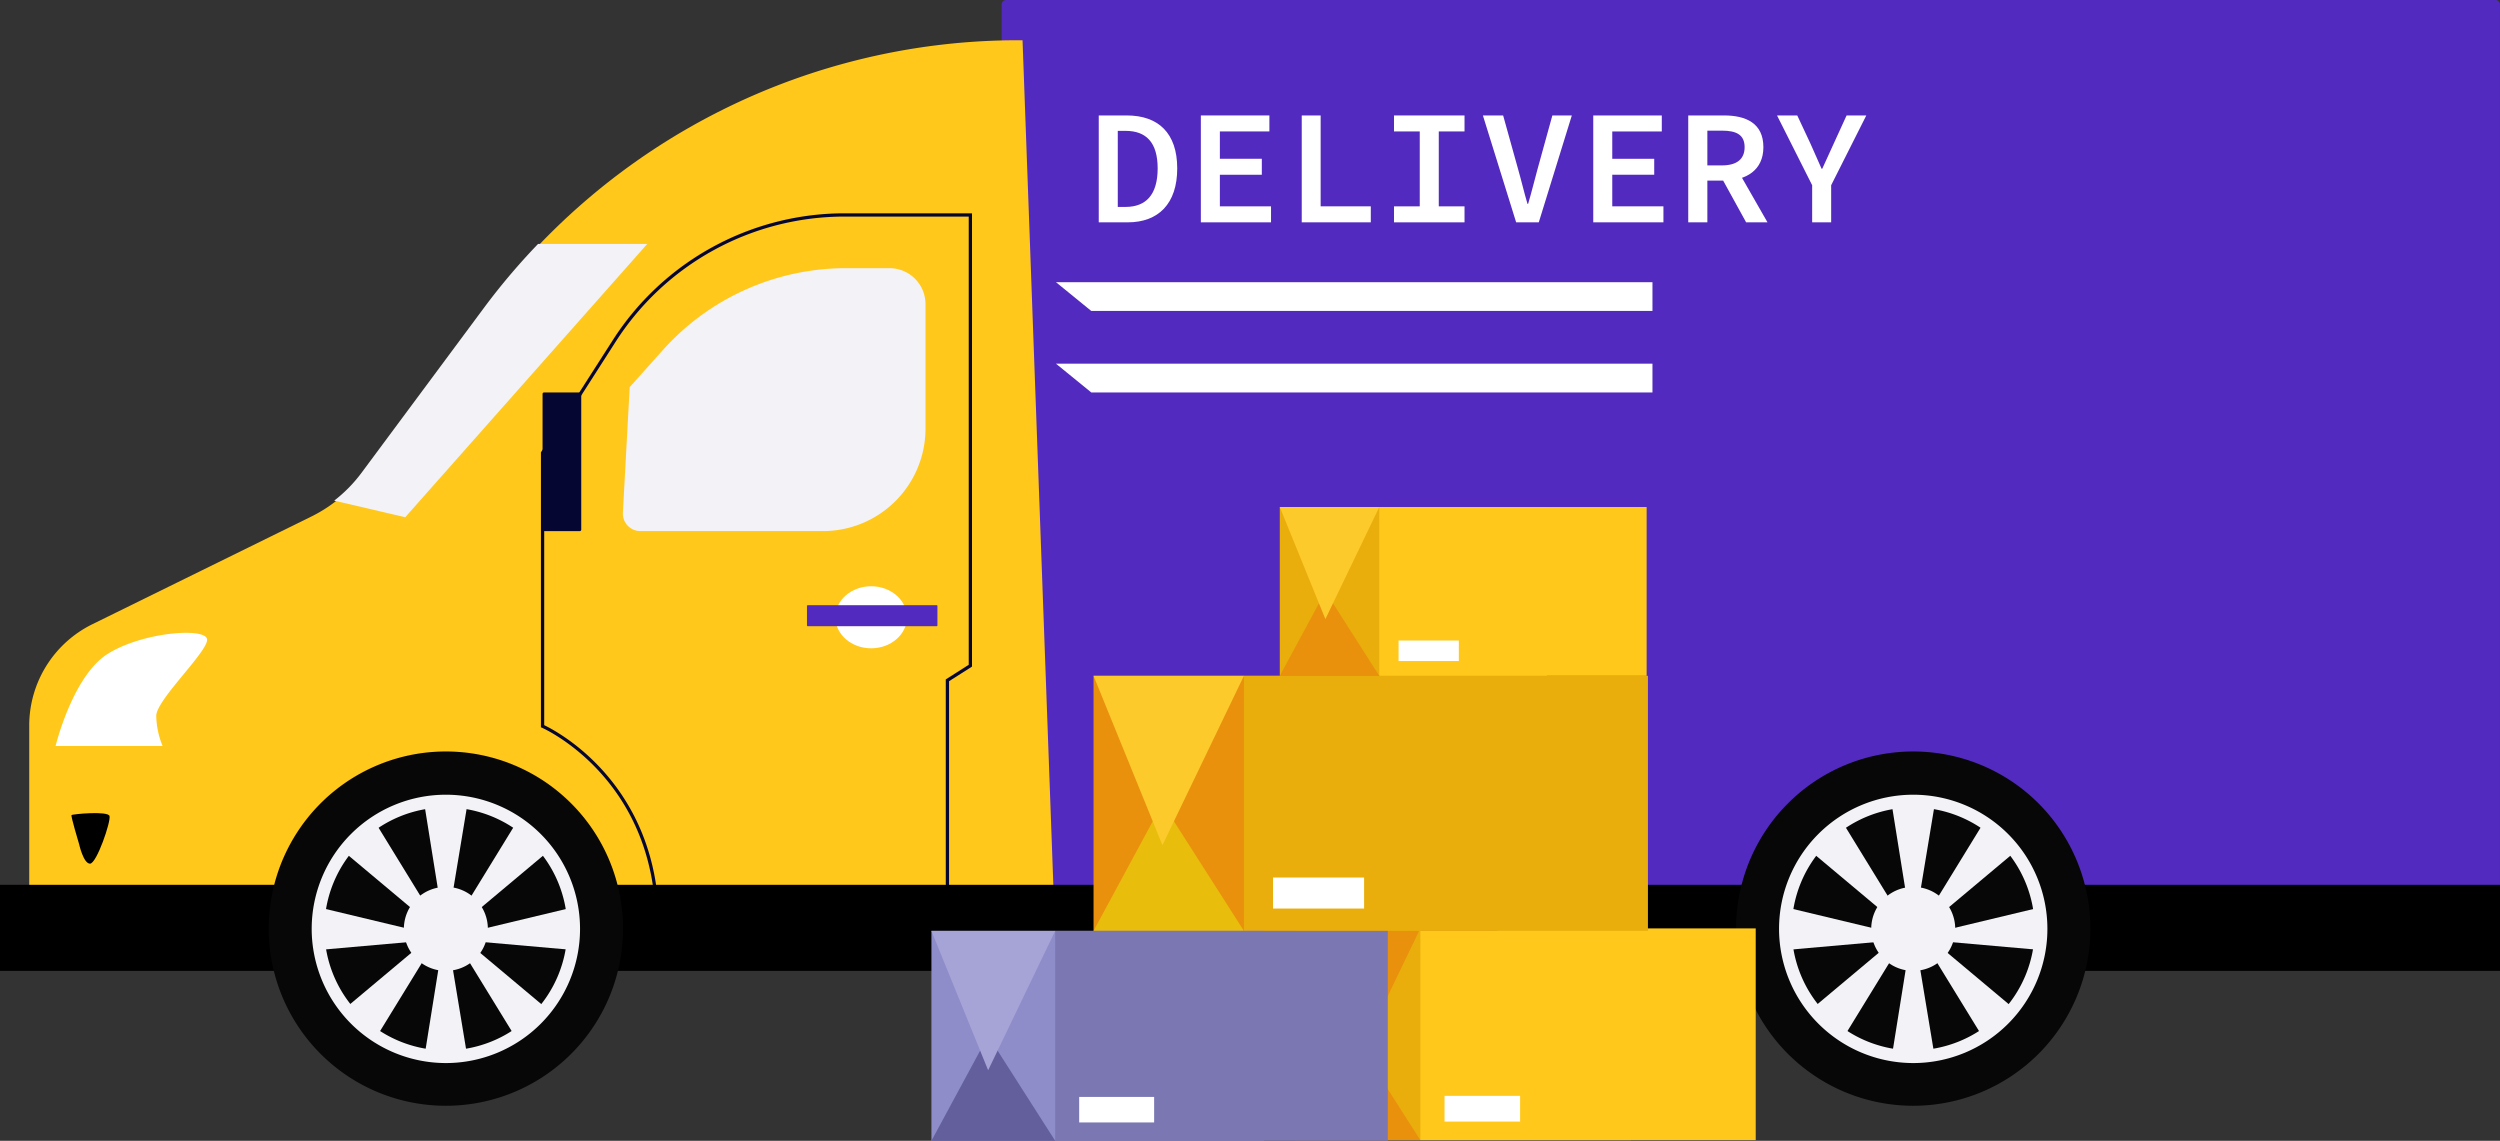 <svg xmlns="http://www.w3.org/2000/svg" width="667.046" height="304.393" viewBox="0 0 667.046 304.393">
  <rect x="0" y="0" width="667.046" height="304.393" fill="#333333" stroke="none"/>
  <g id="Group_2304" data-name="Group 2304" transform="translate(-869.89 -343.371)">
    <path id="Path_28031" data-name="Path 28031" d="M1626.9,483.338h-397.32a1.231,1.231,0,0,0-1.231,1.231V737.121a1.231,1.231,0,0,0,1.231,1.231H1626.9a1.231,1.231,0,0,0,1.231-1.231V484.569a1.231,1.231,0,0,0-1.231-1.231" transform="translate(-91.2 -139.967)" fill="#522abf"/>
    <g id="Group_2299" data-name="Group 2299">
      <path id="Path_28022" data-name="Path 28022" d="M730.419,514.9h-1.152A176.988,176.988,0,0,0,587.146,586.4L554.4,630.525A38.071,38.071,0,0,1,540.628,642l-58.392,28.713a30.162,30.162,0,0,0-16.852,27.067v47.41a13.99,13.99,0,0,0,13.99,13.989H739.328Z" transform="translate(412.303 -160.792)" fill="#ffc81a"/>
      <path id="Path_28023" data-name="Path 28023" d="M975.762,841.992H897.489l.006-.442c.546-39.893-30.05-53.47-30.359-53.6l-.265-.114V714.478l.069-.107,19.013-29.692a73.444,73.444,0,0,1,62.117-33.985h33.817V771.639l-6.125,3.9Zm-77.39-.872h76.517V775.057l6.125-3.9V651.567H948.07a72.576,72.576,0,0,0-61.383,33.583l-18.944,29.584v72.534c3.035,1.436,30.934,15.714,30.628,53.852" transform="translate(147.351 -250.409)" fill="#060633"/>
      <path id="Path_28024" data-name="Path 28024" d="M935.8,763.886h48.738a27.353,27.353,0,0,0,27.353-27.353v-33.2a9.6,9.6,0,0,0-9.605-9.6H990.656a65.525,65.525,0,0,0-48.832,21.833l-8.862,9.9-1.821,33.5a4.663,4.663,0,0,0,4.656,4.916" transform="translate(104.942 -278.809)" fill="#f2f2f7"/>
      <path id="Path_28025" data-name="Path 28025" d="M878.074,791.244h-9.522a.4.4,0,0,0-.4.4v36.2a.4.4,0,0,0,.4.4h9.522a.4.4,0,0,0,.4-.4v-36.2a.4.4,0,0,0-.4-.4" transform="translate(146.504 -343.162)" fill="#060633"/>
      <path id="Path_28026" data-name="Path 28026" d="M723.608,747.637,788.2,674.7H759.06a176.75,176.75,0,0,0-14.469,17.093l-32.747,44.122a38.006,38.006,0,0,1-7.19,7.289Z" transform="translate(254.402 -266.25)" fill="#f2f2f7"/>
      <path id="Path_28027" data-name="Path 28027" d="M486.053,1010.044s4.524-18.622,13.856-24.547,26.581-7.195,26.581-3.809S512.917,997.771,512.917,1002a22.3,22.3,0,0,0,1.7,8.041Z" transform="translate(398.662 -467.622)" fill="#fff"/>
      <path id="Path_28028" data-name="Path 28028" d="M500.547,1129.468s1.163,5.315,2.935,5.315,5.647-11.349,5.2-12.733-9.91-.5-10.132-.222,1.993,7.641,1.993,7.641" transform="translate(390.423 -560.969)"/>
      <path id="Path_28029" data-name="Path 28029" d="M1097.885,951.573c0-4.573,4.273-8.281,9.543-8.281s9.544,3.708,9.544,8.281-4.273,8.28-9.544,8.28-9.543-3.707-9.543-8.28" transform="translate(-5.101 -443.501)" fill="#fff"/>
      <path id="Path_28030" data-name="Path 28030" d="M1075.816,958.148h34.372a.217.217,0,0,1,.217.217v5.18a.217.217,0,0,1-.217.217h-34.372a.216.216,0,0,1-.217-.217v-5.18a.217.217,0,0,1,.217-.217" transform="translate(9.606 -453.306)" fill="#522abf"/>
      <rect id="Rectangle_3626" data-name="Rectangle 3626" width="667.045" height="22.967" transform="translate(869.89 579.454)"/>
      <path id="Path_28032" data-name="Path 28032" d="M653.294,1120.205a47.267,47.267,0,1,1,47.267,47.266,47.266,47.266,0,0,1-47.267-47.266" transform="translate(288.295 -529.059)" fill="#070707"/>
      <path id="Path_28033" data-name="Path 28033" d="M687.006,1142.654a35.8,35.8,0,1,1,35.8,35.8,35.843,35.843,0,0,1-35.8-35.8m3.384,0a32.418,32.418,0,1,0,32.418-32.418,32.454,32.454,0,0,0-32.418,32.418" transform="translate(266.048 -551.439)" fill="#f2f2f7"/>
      <path id="Path_28034" data-name="Path 28034" d="M759.331,1190.382a11.206,11.206,0,1,1,11.206,11.206,11.206,11.206,0,0,1-11.206-11.206" transform="translate(218.319 -599.168)" fill="#f2f2f7"/>
      <path id="Path_28035" data-name="Path 28035" d="M779.464,1139.756l-3.9-24.364h11.37l-4.039,24.364Z" transform="translate(207.606 -557.074)" fill="#f2f2f7"/>
      <path id="Path_28036" data-name="Path 28036" d="M731.243,1152.978l-18.911-15.849,8.588-7.451,12.916,21.051Z" transform="translate(249.335 -566.502)" fill="#f2f2f7"/>
      <path id="Path_28037" data-name="Path 28037" d="M715.748,1204.63l-24.579,2.165.8-11.341,24.018,5.752Z" transform="translate(263.301 -609.909)" fill="#f2f2f7"/>
      <path id="Path_28038" data-name="Path 28038" d="M811.592,1152.978l18.911-15.849-8.588-7.451L809,1150.728Z" transform="translate(185.542 -566.502)" fill="#f2f2f7"/>
      <path id="Path_28039" data-name="Path 28039" d="M779.464,1239.96l-3.9,24.364h11.37L782.9,1239.96Z" transform="translate(207.606 -639.28)" fill="#f2f2f7"/>
      <path id="Path_28040" data-name="Path 28040" d="M731.243,1228.6l-18.911,15.849,8.588,7.519,12.916-21.05Z" transform="translate(249.335 -631.784)" fill="#f2f2f7"/>
      <path id="Path_28041" data-name="Path 28041" d="M811.592,1228.8l18.911,15.849-8.588,7.451L809,1231.052Z" transform="translate(185.542 -631.917)" fill="#f2f2f7"/>
      <path id="Path_28042" data-name="Path 28042" d="M820.65,1204.63l24.579,2.165-.8-11.341-24.018,5.752Z" transform="translate(178.014 -609.909)" fill="#f2f2f7"/>
      <path id="Path_28043" data-name="Path 28043" d="M1804.565,1120.205a47.266,47.266,0,1,1,47.266,47.266,47.266,47.266,0,0,1-47.266-47.266" transform="translate(-471.456 -529.059)" fill="#070707"/>
      <path id="Path_28044" data-name="Path 28044" d="M1838.278,1142.654a35.8,35.8,0,1,1,35.8,35.8,35.843,35.843,0,0,1-35.8-35.8m3.384,0a32.418,32.418,0,1,0,32.417-32.418,32.454,32.454,0,0,0-32.417,32.418" transform="translate(-493.704 -551.439)" fill="#f2f2f7"/>
      <path id="Path_28045" data-name="Path 28045" d="M1910.6,1190.382a11.206,11.206,0,1,1,11.206,11.206,11.206,11.206,0,0,1-11.206-11.206" transform="translate(-541.432 -599.168)" fill="#f2f2f7"/>
      <path id="Path_28046" data-name="Path 28046" d="M1930.735,1139.756l-3.9-24.364h11.37l-4.039,24.364Z" transform="translate(-552.146 -557.074)" fill="#f2f2f7"/>
      <path id="Path_28047" data-name="Path 28047" d="M1882.516,1152.978l-18.911-15.849,8.588-7.451,12.916,21.051Z" transform="translate(-510.417 -566.502)" fill="#f2f2f7"/>
      <path id="Path_28048" data-name="Path 28048" d="M1867.02,1204.63l-24.579,2.165.8-11.341,24.018,5.752Z" transform="translate(-496.451 -609.909)" fill="#f2f2f7"/>
      <path id="Path_28049" data-name="Path 28049" d="M1962.863,1152.978l18.911-15.849-8.588-7.451-12.916,21.051Z" transform="translate(-574.209 -566.502)" fill="#f2f2f7"/>
      <path id="Path_28050" data-name="Path 28050" d="M1930.735,1239.96l-3.9,24.364h11.37l-4.039-24.364Z" transform="translate(-552.146 -639.28)" fill="#f2f2f7"/>
      <path id="Path_28051" data-name="Path 28051" d="M1882.516,1228.6l-18.911,15.849,8.588,7.519,12.916-21.05Z" transform="translate(-510.417 -631.784)" fill="#f2f2f7"/>
      <path id="Path_28052" data-name="Path 28052" d="M1962.863,1228.8l18.911,15.849-8.588,7.451-12.916-21.05Z" transform="translate(-574.209 -631.917)" fill="#f2f2f7"/>
      <path id="Path_28053" data-name="Path 28053" d="M1971.92,1204.63l24.579,2.165-.8-11.341-24.017,5.752Z" transform="translate(-581.737 -609.909)" fill="#f2f2f7"/>
      <path id="Path_28054" data-name="Path 28054" d="M1280.357,712.4h149.734v-7.683H1270.926Z" transform="translate(-119.294 -286.058)" fill="#fff"/>
      <path id="Path_28055" data-name="Path 28055" d="M1280.357,776.339h149.734v-7.682H1270.926Z" transform="translate(-119.294 -328.256)" fill="#fff"/>
      <path id="Path_28056" data-name="Path 28056" d="M1304.523,573.915h7.468c8.419,0,13.471,4.7,13.471,14.131,0,9.454-5.052,14.392-13.2,14.392h-7.739Zm7.158,24.408c5.444,0,8.56-3.26,8.56-10.277,0-6.99-3.116-10.016-8.56-10.016H1309.6v20.293Z" transform="translate(-141.466 -199.741)" fill="#fff"/>
      <path id="Path_28057" data-name="Path 28057" d="M1384.626,573.915h18.289v4.266H1389.7v7.294h11.194v4.266H1389.7v8.43h13.652v4.266h-18.725Z" transform="translate(-194.328 -199.741)" fill="#fff"/>
      <path id="Path_28058" data-name="Path 28058" d="M1463.784,573.915h5.046v24.257h13.382v4.266h-18.428Z" transform="translate(-246.566 -199.741)" fill="#fff"/>
      <path id="Path_28059" data-name="Path 28059" d="M1536.172,598.172h6.871v-19.99h-6.871v-4.266h18.816v4.266h-6.871v19.99h6.871v4.266h-18.816Z" transform="translate(-294.337 -199.741)" fill="#fff"/>
      <path id="Path_28060" data-name="Path 28060" d="M1605.918,573.915h5.4l3.989,14.323c.923,3.231,1.557,6.044,2.508,9.263h.174c.951-3.22,1.629-6.032,2.509-9.263l3.956-14.323h5.193l-8.818,28.523h-6.037Z" transform="translate(-340.364 -199.741)" fill="#fff"/>
      <path id="Path_28061" data-name="Path 28061" d="M1692.5,573.915h18.289v4.266h-13.215v7.294h11.194v4.266h-11.194v8.43h13.651v4.266H1692.5Z" transform="translate(-397.502 -199.741)" fill="#fff"/>
      <path id="Path_28062" data-name="Path 28062" d="M1767.026,573.915h9.536c5.914,0,10.515,2.094,10.515,8.471,0,6.132-4.6,8.912-10.515,8.912h-4.435v11.14h-5.1Zm9.012,13.328c3.906,0,6.029-1.64,6.029-4.856,0-3.272-2.123-4.416-6.029-4.416h-3.911v9.272Zm3.238-.34,8.9,15.536h-5.7l-6.883-12.5Z" transform="translate(-446.683 -199.741)" fill="#fff"/>
      <path id="Path_28063" data-name="Path 28063" d="M1846.062,592.533l-9.374-18.618h5.4l3.571,7.631c.962,2.209,1.886,4.326,2.919,6.595h.175c1.006-2.268,2.029-4.386,3.008-6.595l3.488-7.631h5.257l-9.374,18.618v9.9h-5.073Z" transform="translate(-492.654 -199.741)" fill="#fff"/>
      <rect id="Rectangle_3627" data-name="Rectangle 3627" width="89.482" height="56.49" transform="translate(1215.562 591.082)" fill="#e9ae0c"/>
      <rect id="Rectangle_3628" data-name="Rectangle 3628" width="89.482" height="56.49" transform="translate(1248.865 591.082)" fill="#ffc81a"/>
      <rect id="Rectangle_3629" data-name="Rectangle 3629" width="20.168" height="6.867" transform="translate(1255.316 635.762)" fill="#fff"/>
      <path id="Path_28064" data-name="Path 28064" d="M1458.914,1323.036l15.26-28.245,18.043,28.245Z" transform="translate(-243.352 -675.464)" fill="#e9910c"/>
      <path id="Path_28065" data-name="Path 28065" d="M1458.914,1211.735l15.26,37.505,18.043-37.505Z" transform="translate(-243.352 -620.654)" fill="#e9910c"/>
      <rect id="Rectangle_3630" data-name="Rectangle 3630" width="107.799" height="68.054" transform="translate(1161.668 523.688)" fill="#e9910c"/>
      <rect id="Rectangle_3631" data-name="Rectangle 3631" width="107.799" height="68.054" transform="translate(1201.789 523.688)" fill="#e9ae0c"/>
      <rect id="Rectangle_3632" data-name="Rectangle 3632" width="24.295" height="8.273" transform="translate(1209.561 577.514)" fill="#fff"/>
      <path id="Path_28066" data-name="Path 28066" d="M1300.439,1147.649l18.384-34.027,21.737,34.027Z" transform="translate(-138.771 -555.906)" fill="#e9bd0c"/>
      <path id="Path_28067" data-name="Path 28067" d="M1300.439,1013.565l18.384,45.182,21.737-45.182Z" transform="translate(-138.771 -489.876)" fill="#fdca2c"/>
      <rect id="Rectangle_3633" data-name="Rectangle 3633" width="88.739" height="56.021" transform="translate(1118.41 591.743)" fill="#8f8cca"/>
      <rect id="Rectangle_3634" data-name="Rectangle 3634" width="88.739" height="56.021" transform="translate(1151.438 591.743)" fill="#7a77b2"/>
      <rect id="Rectangle_3635" data-name="Rectangle 3635" width="20" height="6.81" transform="translate(1157.835 636.051)" fill="#fff"/>
      <path id="Path_28068" data-name="Path 28068" d="M1173.238,1324.056l15.133-28.011,17.894,28.011Z" transform="translate(-54.828 -676.292)" fill="#625f9c"/>
      <path id="Path_28069" data-name="Path 28069" d="M1173.238,1213.68l15.133,37.193,17.894-37.193Z" transform="translate(-54.828 -621.937)" fill="#a6a4d6"/>
      <rect id="Rectangle_3636" data-name="Rectangle 3636" width="71.334" height="45.034" transform="translate(1211.361 478.654)" fill="#e9ae0c"/>
      <rect id="Rectangle_3637" data-name="Rectangle 3637" width="71.334" height="45.034" transform="translate(1237.91 478.654)" fill="#ffc81a"/>
      <rect id="Rectangle_3638" data-name="Rectangle 3638" width="16.077" height="5.475" transform="translate(1243.053 514.272)" fill="#fff"/>
      <path id="Path_28070" data-name="Path 28070" d="M1446.561,969.87l12.165-22.517,14.384,22.517Z" transform="translate(-235.2 -446.182)" fill="#e9910c"/>
      <path id="Path_28071" data-name="Path 28071" d="M1446.561,881.142l12.165,29.9,14.384-29.9Z" transform="translate(-235.2 -402.487)" fill="#fdca2c"/>
    </g>
  </g>
</svg>
